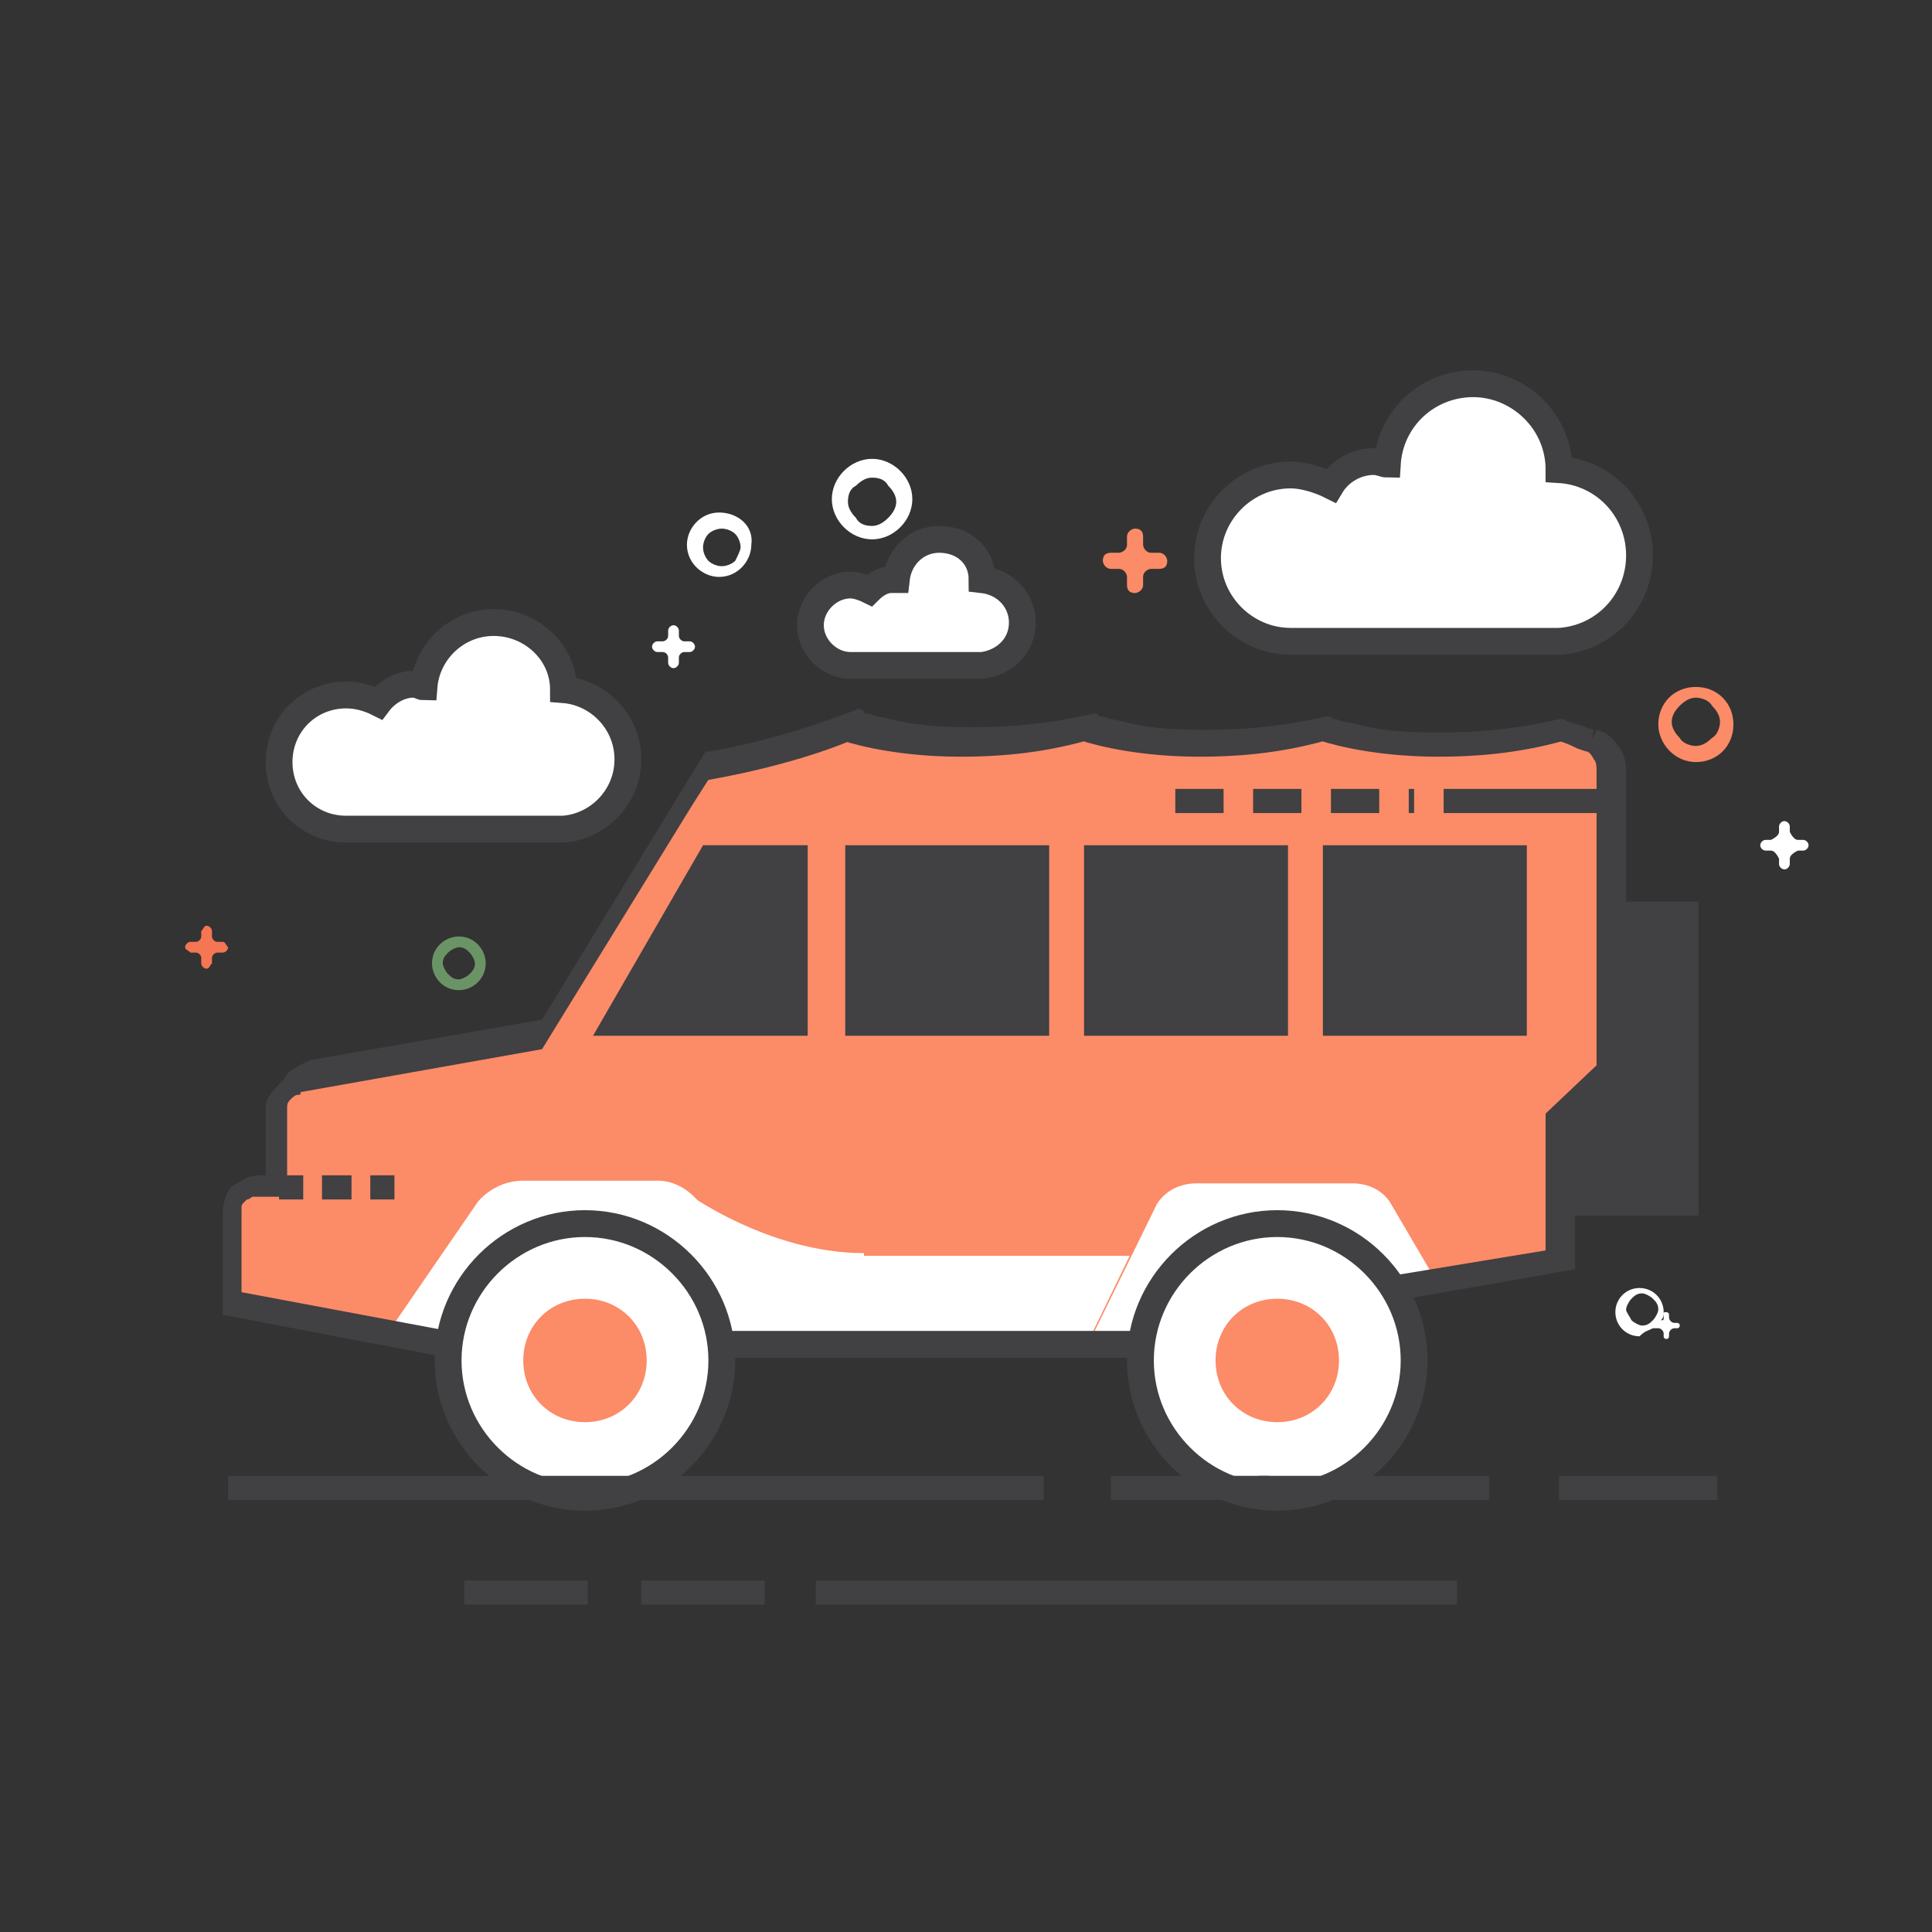 <?xml version="1.0" encoding="utf-8"?>
<!-- Generator: Adobe Illustrator 27.1.1, SVG Export Plug-In . SVG Version: 6.00 Build 0)  -->
<svg version="1.1" id="Layer_1" xmlns="http://www.w3.org/2000/svg" xmlns:xlink="http://www.w3.org/1999/xlink" x="0px" y="0px"
	 viewBox="0 0 72 72" style="enable-background:new 0 0 72 72;" xml:space="preserve">
<rect x="0" y="0" width="72" height="72" fill="#333333" stroke="none"/>
<style type="text/css">
	.st0{fill:#FFFFFF;stroke:#414042;stroke-miterlimit:10;}
	.st1{fill:#6B9466;}
	.st2{fill:#FFFFFF;}
	.st3{fill:#FC8B67;}
	.st4{fill:#F47653;}
	.st5{fill-rule:evenodd;clip-rule:evenodd;fill:#414042;}
	.st6{fill:#414042;}
	.st7{fill-rule:evenodd;clip-rule:evenodd;fill:#FC8B67;}
	.st8{fill-rule:evenodd;clip-rule:evenodd;fill:#FFFFFF;stroke:#414042;stroke-miterlimit:10;}
</style>
<g>
	<g>
		<path class="st0" d="M23.4,28.3c0-1.4-1.1-2.5-2.4-2.6c0-1.4-1.2-2.5-2.6-2.5c-1.4,0-2.5,1.1-2.6,2.4c-0.1,0-0.2-0.1-0.4-0.1
			c-0.5,0-1,0.3-1.3,0.7c-0.4-0.2-0.8-0.3-1.2-0.3c-1.4,0-2.5,1.1-2.5,2.5c0,1.4,1.1,2.5,2.5,2.5H21v0
			C22.3,30.8,23.4,29.7,23.4,28.3z"/>
		<path class="st0" d="M61.1,20.7c0-1.7-1.3-3.1-3-3.2c0-1.8-1.5-3.2-3.2-3.2c-1.7,0-3.1,1.3-3.2,3c-0.1,0-0.3-0.1-0.5-0.1
			c-0.7,0-1.3,0.4-1.6,0.9c-0.4-0.2-1-0.4-1.5-0.4c-1.7,0-3.1,1.4-3.1,3.1s1.4,3.1,3.1,3.1h10v0C59.8,23.8,61.1,22.4,61.1,20.7z"/>
		<path class="st0" d="M38.1,23.2c0-0.8-0.6-1.5-1.5-1.6c0-0.9-0.7-1.5-1.6-1.5c-0.8,0-1.5,0.6-1.6,1.5c-0.1,0-0.1,0-0.2,0
			c-0.3,0-0.6,0.2-0.8,0.4c-0.2-0.1-0.5-0.2-0.7-0.2c-0.8,0-1.5,0.7-1.5,1.5s0.7,1.5,1.5,1.5h4.9v0C37.4,24.7,38.1,24.1,38.1,23.2z"
			/>
		<path class="st1" d="M18.1,35.9c0-0.5-0.4-1-1-1c-0.5,0-1,0.4-1,1c0,0.5,0.4,1,1,1C17.6,36.9,18.1,36.5,18.1,35.9z M17.5,36.3
			c-0.1,0.1-0.3,0.2-0.4,0.2c-0.2,0-0.3-0.1-0.4-0.2c-0.1-0.1-0.2-0.3-0.2-0.4c0-0.2,0.1-0.3,0.2-0.4c0.1-0.1,0.3-0.2,0.4-0.2
			c0.2,0,0.3,0.1,0.4,0.2c0.1,0.1,0.2,0.3,0.2,0.4C17.7,36.1,17.6,36.2,17.5,36.3z"/>
		<path class="st2" d="M26.8,19.1c-0.7,0-1.2,0.6-1.2,1.2c0,0.7,0.6,1.2,1.2,1.2c0.7,0,1.2-0.6,1.2-1.2
			C28.1,19.6,27.5,19.1,26.8,19.1z M27.4,20.9c-0.1,0.1-0.3,0.2-0.5,0.2c-0.2,0-0.4-0.1-0.5-0.2c-0.1-0.1-0.2-0.3-0.2-0.5
			c0-0.2,0.1-0.4,0.2-0.5c0.1-0.1,0.3-0.2,0.5-0.2c0.2,0,0.4,0.1,0.5,0.2c0.1,0.1,0.2,0.3,0.2,0.5C27.6,20.5,27.5,20.7,27.4,20.9z"
			/>
		<path class="st2" d="M32.5,17.1c-0.8,0-1.5,0.7-1.5,1.5c0,0.8,0.7,1.5,1.5,1.5c0.8,0,1.5-0.7,1.5-1.5C34,17.8,33.3,17.1,32.5,17.1
			z M33.1,19.3c-0.2,0.2-0.4,0.3-0.6,0.3c-0.3,0-0.5-0.1-0.6-0.3c-0.2-0.2-0.3-0.4-0.3-0.6c0-0.3,0.1-0.5,0.3-0.6
			c0.2-0.2,0.4-0.3,0.6-0.3c0.3,0,0.5,0.1,0.6,0.3c0.2,0.2,0.3,0.4,0.3,0.6C33.4,18.9,33.3,19.1,33.1,19.3z"/>
		<path class="st3" d="M63.2,28.4c0.8,0,1.4-0.6,1.4-1.4c0-0.8-0.6-1.4-1.4-1.4c-0.8,0-1.4,0.6-1.4,1.4
			C61.8,27.7,62.4,28.4,63.2,28.4z M62.6,26.3c0.2-0.2,0.4-0.3,0.6-0.3c0.2,0,0.5,0.1,0.6,0.3c0.2,0.2,0.3,0.4,0.3,0.6
			c0,0.2-0.1,0.5-0.3,0.6c-0.2,0.2-0.4,0.3-0.6,0.3c-0.2,0-0.5-0.1-0.6-0.3c-0.2-0.2-0.3-0.4-0.3-0.6C62.3,26.7,62.4,26.5,62.6,26.3
			z"/>
		<path class="st2" d="M61.6,49.5C61.6,49.5,61.6,49.5,61.6,49.5l0.2,0c0.1,0,0.2,0.1,0.2,0.2l0,0.1c0,0.1,0.1,0.1,0.1,0.1
			c0.1,0,0.1-0.1,0.1-0.1l0-0.1c0-0.1,0.1-0.2,0.2-0.2l0.1,0c0.1,0,0.1-0.1,0.1-0.1c0-0.1-0.1-0.1-0.1-0.1l-0.1,0
			c-0.1,0-0.2-0.1-0.2-0.2l0-0.1c0-0.1-0.1-0.1-0.1-0.1c-0.1,0-0.1,0-0.1,0.1c0,0,0-0.1,0-0.1c0-0.5-0.4-0.9-0.9-0.9
			c-0.5,0-0.9,0.4-0.9,0.9c0,0.5,0.4,0.9,0.9,0.9C61.3,49.6,61.4,49.6,61.6,49.5z M62,49.1c0,0.1,0,0.1-0.1,0.1
			c0.1-0.1,0.1-0.2,0.1-0.3L62,49.1z M60.6,48.8c0-0.1,0.1-0.3,0.2-0.4c0.1-0.1,0.2-0.2,0.4-0.2c0.1,0,0.3,0.1,0.4,0.2
			c0.1,0.1,0.2,0.2,0.2,0.4c0,0.1-0.1,0.3-0.2,0.4c-0.1,0.1-0.2,0.2-0.4,0.2c-0.1,0-0.3-0.1-0.4-0.2C60.7,49,60.6,48.9,60.6,48.8z"
			/>
		<path class="st2" d="M25.7,23.9l-0.2,0c-0.1,0-0.2-0.1-0.2-0.2l0-0.2c0-0.1-0.1-0.2-0.2-0.2s-0.2,0.1-0.2,0.2l0,0.2
			c0,0.1-0.1,0.2-0.2,0.2l-0.2,0c-0.1,0-0.2,0.1-0.2,0.2c0,0.1,0.1,0.2,0.2,0.2l0.2,0c0.1,0,0.2,0.1,0.2,0.2l0,0.2
			c0,0.1,0.1,0.2,0.2,0.2s0.2-0.1,0.2-0.2l0-0.2c0-0.1,0.1-0.2,0.2-0.2l0.2,0c0.1,0,0.2-0.1,0.2-0.2C25.9,24,25.8,23.9,25.7,23.9z"
			/>
		<path class="st4" d="M8.3,35.1l-0.2,0c-0.1,0-0.2-0.1-0.2-0.2l0-0.2c0-0.1-0.1-0.2-0.2-0.2c-0.1,0-0.1,0.1-0.2,0.2l0,0.2
			c0,0.1-0.1,0.2-0.2,0.2l-0.2,0c-0.1,0-0.2,0.1-0.2,0.2c0,0.1,0.1,0.1,0.2,0.2l0.2,0c0.1,0,0.2,0.1,0.2,0.2l0,0.2
			c0,0.1,0.1,0.2,0.2,0.2c0.1,0,0.1-0.1,0.2-0.2l0-0.2c0-0.1,0.1-0.2,0.2-0.2l0.2,0c0.1,0,0.2-0.1,0.2-0.2
			C8.4,35.2,8.4,35.1,8.3,35.1z"/>
		<path class="st3" d="M43.5,20.9c0-0.1-0.1-0.3-0.3-0.3l-0.3,0c-0.2,0-0.3-0.2-0.3-0.3l0-0.3c0-0.2-0.1-0.3-0.3-0.3
			c-0.1,0-0.3,0.1-0.3,0.3l0,0.3c0,0.2-0.2,0.3-0.3,0.3l-0.3,0c-0.2,0-0.3,0.1-0.3,0.3c0,0.1,0.1,0.3,0.3,0.3l0.3,0
			c0.2,0,0.3,0.2,0.3,0.3l0,0.3c0,0.2,0.1,0.3,0.3,0.3c0.1,0,0.3-0.1,0.3-0.3l0-0.3c0-0.2,0.2-0.3,0.3-0.3l0.3,0
			C43.4,21.2,43.5,21.1,43.5,20.9z"/>
		<path class="st2" d="M67.2,31.3l-0.2,0c-0.1,0-0.2-0.1-0.3-0.3l0-0.2c0-0.1-0.1-0.2-0.2-0.2c-0.1,0-0.2,0.1-0.2,0.2l0,0.2
			c0,0.1-0.1,0.2-0.3,0.3l-0.2,0c-0.1,0-0.2,0.1-0.2,0.2c0,0.1,0.1,0.2,0.2,0.2l0.2,0c0.1,0,0.2,0.1,0.3,0.3l0,0.2
			c0,0.1,0.1,0.2,0.2,0.2c0.1,0,0.2-0.1,0.2-0.2l0-0.2c0-0.1,0.1-0.2,0.3-0.3l0.2,0c0.1,0,0.2-0.1,0.2-0.2
			C67.4,31.4,67.3,31.3,67.2,31.3z"/>
		<rect x="57.4" y="34.1" class="st5" width="5.4" height="10.8"/>
		<polygon class="st6" points="57.4,44.9 57.4,45.3 63.3,45.3 63.3,33.6 57,33.6 57,45.3 57.4,45.3 57.4,44.9 57.9,44.9 57.9,34.5 
			62.4,34.5 62.4,44.4 57.4,44.4 57.4,44.9 57.9,44.9 		"/>
		<path class="st7" d="M39.1,50H16.7l-8-1.5c0,0,0-2.4,0-3.4c0-1,1-1,1-1h0.7c0,0,0-2,0-2.9c0-0.8,0.9-1,0.9-1l8.8-1.6l5.6-9.1H60
			v10.2l-1.9,1.8v5.2l-8.9,1.5L47.5,50H39.1z"/>
		<path class="st2" d="M32.2,46.7c-3.6,0-6.7-2.3-6.7-2.3l3.6,5.7h11.4l1.6-3.3H32.2z"/>
		<path class="st7" d="M60,30v-1.3c0-0.5-0.3-0.9-0.8-1.1L59,27.5c-0.4-0.2-0.8-0.3-0.8-0.3c0,0,0,0,0,0.1v-0.1
			c-5.2,1.3-8.8,0-8.8,0c-5.2,1.3-8.8,0-8.8,0c-5.2,1.3-8.8,0-8.8,0s-2,0.9-5.4,1.5L25.5,30H60z"/>
		<polygon class="st5" points="22.1,38.6 26.2,31.5 30.1,31.5 30.1,38.6 		"/>
		<rect x="31.5" y="31.5" class="st5" width="7.6" height="7.1"/>
		<rect x="40.4" y="31.5" class="st5" width="7.6" height="7.1"/>
		<rect x="49.3" y="31.5" class="st5" width="7.6" height="7.1"/>
		<path class="st2" d="M14.5,49.6l3.3-4.8c0,0,0.6-0.8,1.7-0.8c0.8,0,3.5,0,5,0c1.1,0,1.7,1,1.7,1l2.9,5h-4.8h-7.6L14.5,49.6z"/>
		<path class="st2" d="M40.6,50l2.5-5.1c0,0,0.4-0.8,1.5-0.8c0.8,0,4.2,0,5.8,0c1,0,1.4,0.7,1.4,0.7l1.7,2.9l-4.6,0.8L42.6,50H40.6z
			"/>
		<path class="st6" d="M59.3,27.6l0.1-0.4l-0.3-0.1c-0.2-0.1-0.4-0.1-0.6-0.2c-0.1,0-0.1,0-0.2-0.1c0,0,0,0,0,0l0,0l0,0l-0.1,0.3
			l0.1-0.3l0,0l-0.1,0.3l0.1-0.3l0,0l0,0l-0.1,0l-0.1,0c-1.7,0.4-3.2,0.5-4.5,0.5c-1.3,0-2.3-0.1-3-0.3c-0.4-0.1-0.6-0.1-0.8-0.2
			c-0.1,0-0.2,0-0.2-0.1c0,0,0,0,0,0l0,0l0,0l0,0.1l0-0.1l0,0l0,0.1l0-0.1l-0.1,0l-0.1,0c-1.7,0.4-3.2,0.5-4.5,0.5
			c-1.3,0-2.3-0.1-3-0.3c-0.4-0.1-0.6-0.1-0.8-0.2c-0.1,0-0.2,0-0.2-0.1c0,0,0,0,0,0l0,0l0,0l0,0.1l0-0.1l0,0l0,0.1l0-0.1l-0.1,0
			l-0.1,0c-1.7,0.4-3.2,0.5-4.5,0.5c-1.3,0-2.3-0.1-3-0.3c-0.4-0.1-0.6-0.1-0.8-0.2c-0.1,0-0.2,0-0.2-0.1c0,0,0,0,0,0l0,0l0,0l0,0.1
			l0-0.1l0,0l0,0.1l0-0.1l-0.2-0.1l-0.2,0.1l0,0c-0.1,0-2.1,0.9-5.3,1.5l-0.2,0l-0.8,1.3l-5.3,8.7l-8.6,1.5l0,0c0,0-0.3,0.1-0.6,0.3
			c-0.2,0.1-0.3,0.2-0.4,0.4C10,40.8,9.9,41,9.9,41.3c0,0.8,0,2.9,0,2.9h0.4v-0.4H9.7v0.4l0-0.4l0,0c-0.1,0-0.4,0-0.7,0.2
			c-0.2,0.1-0.4,0.2-0.5,0.4c-0.1,0.2-0.2,0.5-0.2,0.8c0,1,0,3.4,0,3.4v0.4l8.4,1.6h22.5h8.6l1.8-1.7l9.1-1.6v-5.4l1.9-1.8V30v-0.3
			v-1c0-0.3-0.1-0.7-0.3-0.9c-0.2-0.3-0.4-0.5-0.8-0.6l0,0L59.3,27.6L59.1,28c0.1,0,0.2,0.1,0.3,0.3c0.1,0.1,0.1,0.3,0.1,0.4v1V30
			v9.7l-1.9,1.8v5.1L49.1,48l-1.7,1.6l-8.2,0H16.7l-8-1.5l-0.1,0.4h0.4c0,0,0-2.4,0-3.4c0-0.2,0-0.2,0.1-0.3c0,0,0.1-0.1,0.1-0.1
			c0.1,0,0.2-0.1,0.2-0.1c0.1,0,0.1,0,0.1,0v-0.3l0,0.3l0,0v-0.3l0,0.3l0,0h1.2v-0.4c0,0,0-2,0-2.9c0-0.1,0-0.2,0.1-0.3
			c0.1-0.1,0.2-0.2,0.3-0.2c0.1,0,0.1,0,0.1-0.1l0,0l0,0l0-0.2l0,0.2l0,0l0-0.2l0,0.2l-0.1-0.4l0.1,0.4l9-1.6l5.6-9.1l0.7-1.1
			l-0.4-0.2l0.1,0.4c3.5-0.6,5.5-1.5,5.5-1.5l-0.2-0.4l-0.1,0.4c0,0,1.7,0.6,4.4,0.6c1.3,0,2.9-0.1,4.7-0.6l-0.1-0.4l-0.1,0.4
			c0,0,1.7,0.6,4.4,0.6c1.3,0,2.9-0.1,4.7-0.6l-0.1-0.4l-0.1,0.4c0,0,1.7,0.6,4.4,0.6c1.3,0,2.9-0.1,4.7-0.6l-0.1-0.4L58,27.6l0,0
			l0.1-0.4L58,27.6l0,0c0.1,0,0.4,0.1,0.8,0.3l0.3,0.1l0,0L59.3,27.6z"/>
		<path class="st8" d="M26.9,50.7c0-2.8-2.3-5.1-5.1-5.1c-2.8,0-5.1,2.3-5.1,5.1c0,2.8,2.3,5.1,5.1,5.1
			C24.6,55.8,26.9,53.5,26.9,50.7z"/>
		<path class="st8" d="M52.7,50.7c0-2.8-2.3-5.1-5.1-5.1c-2.8,0-5.1,2.3-5.1,5.1c0,2.8,2.3,5.1,5.1,5.1
			C50.4,55.8,52.7,53.5,52.7,50.7z"/>
		<path class="st7" d="M24.1,50.7c0-1.3-1-2.3-2.3-2.3c-1.3,0-2.3,1-2.3,2.3c0,1.3,1,2.3,2.3,2.3C23.1,53,24.1,52,24.1,50.7z"/>
		<path class="st7" d="M49.9,50.7c0-1.3-1-2.3-2.3-2.3c-1.3,0-2.3,1-2.3,2.3c0,1.3,1,2.3,2.3,2.3C48.9,53,49.9,52,49.9,50.7z"/>
		<rect x="53.8" y="29.4" class="st6" width="6.2" height="0.9"/>
		<path class="st6" d="M52.5,30.3h0.2v-0.9h-0.2V30.3z M49.6,30.3h1.8v-0.9h-1.8V30.3z M46.7,30.3h1.8v-0.9h-1.8V30.3z M43.8,30.3
			h1.8v-0.9h-1.8V30.3z"/>
		<rect x="10.4" y="43.8" class="st6" width="0.9" height="0.9"/>
		<rect x="12" y="43.8" class="st6" width="1.1" height="0.9"/>
		<rect x="13.8" y="43.8" class="st6" width="0.9" height="0.9"/>
		<rect x="8.5" y="55" class="st6" width="30.4" height="0.9"/>
		<rect x="41.4" y="55" class="st6" width="5.9" height="0.9"/>
		<rect x="46.9" y="55" class="st6" width="8.6" height="0.9"/>
		<rect x="58.1" y="55" class="st6" width="5.9" height="0.9"/>
		<rect x="30.4" y="58.9" class="st6" width="23.9" height="0.9"/>
		<rect x="23.9" y="58.9" class="st6" width="4.6" height="0.9"/>
		<rect x="17.3" y="58.9" class="st6" width="4.6" height="0.9"/>
	</g>
</g>
</svg>

